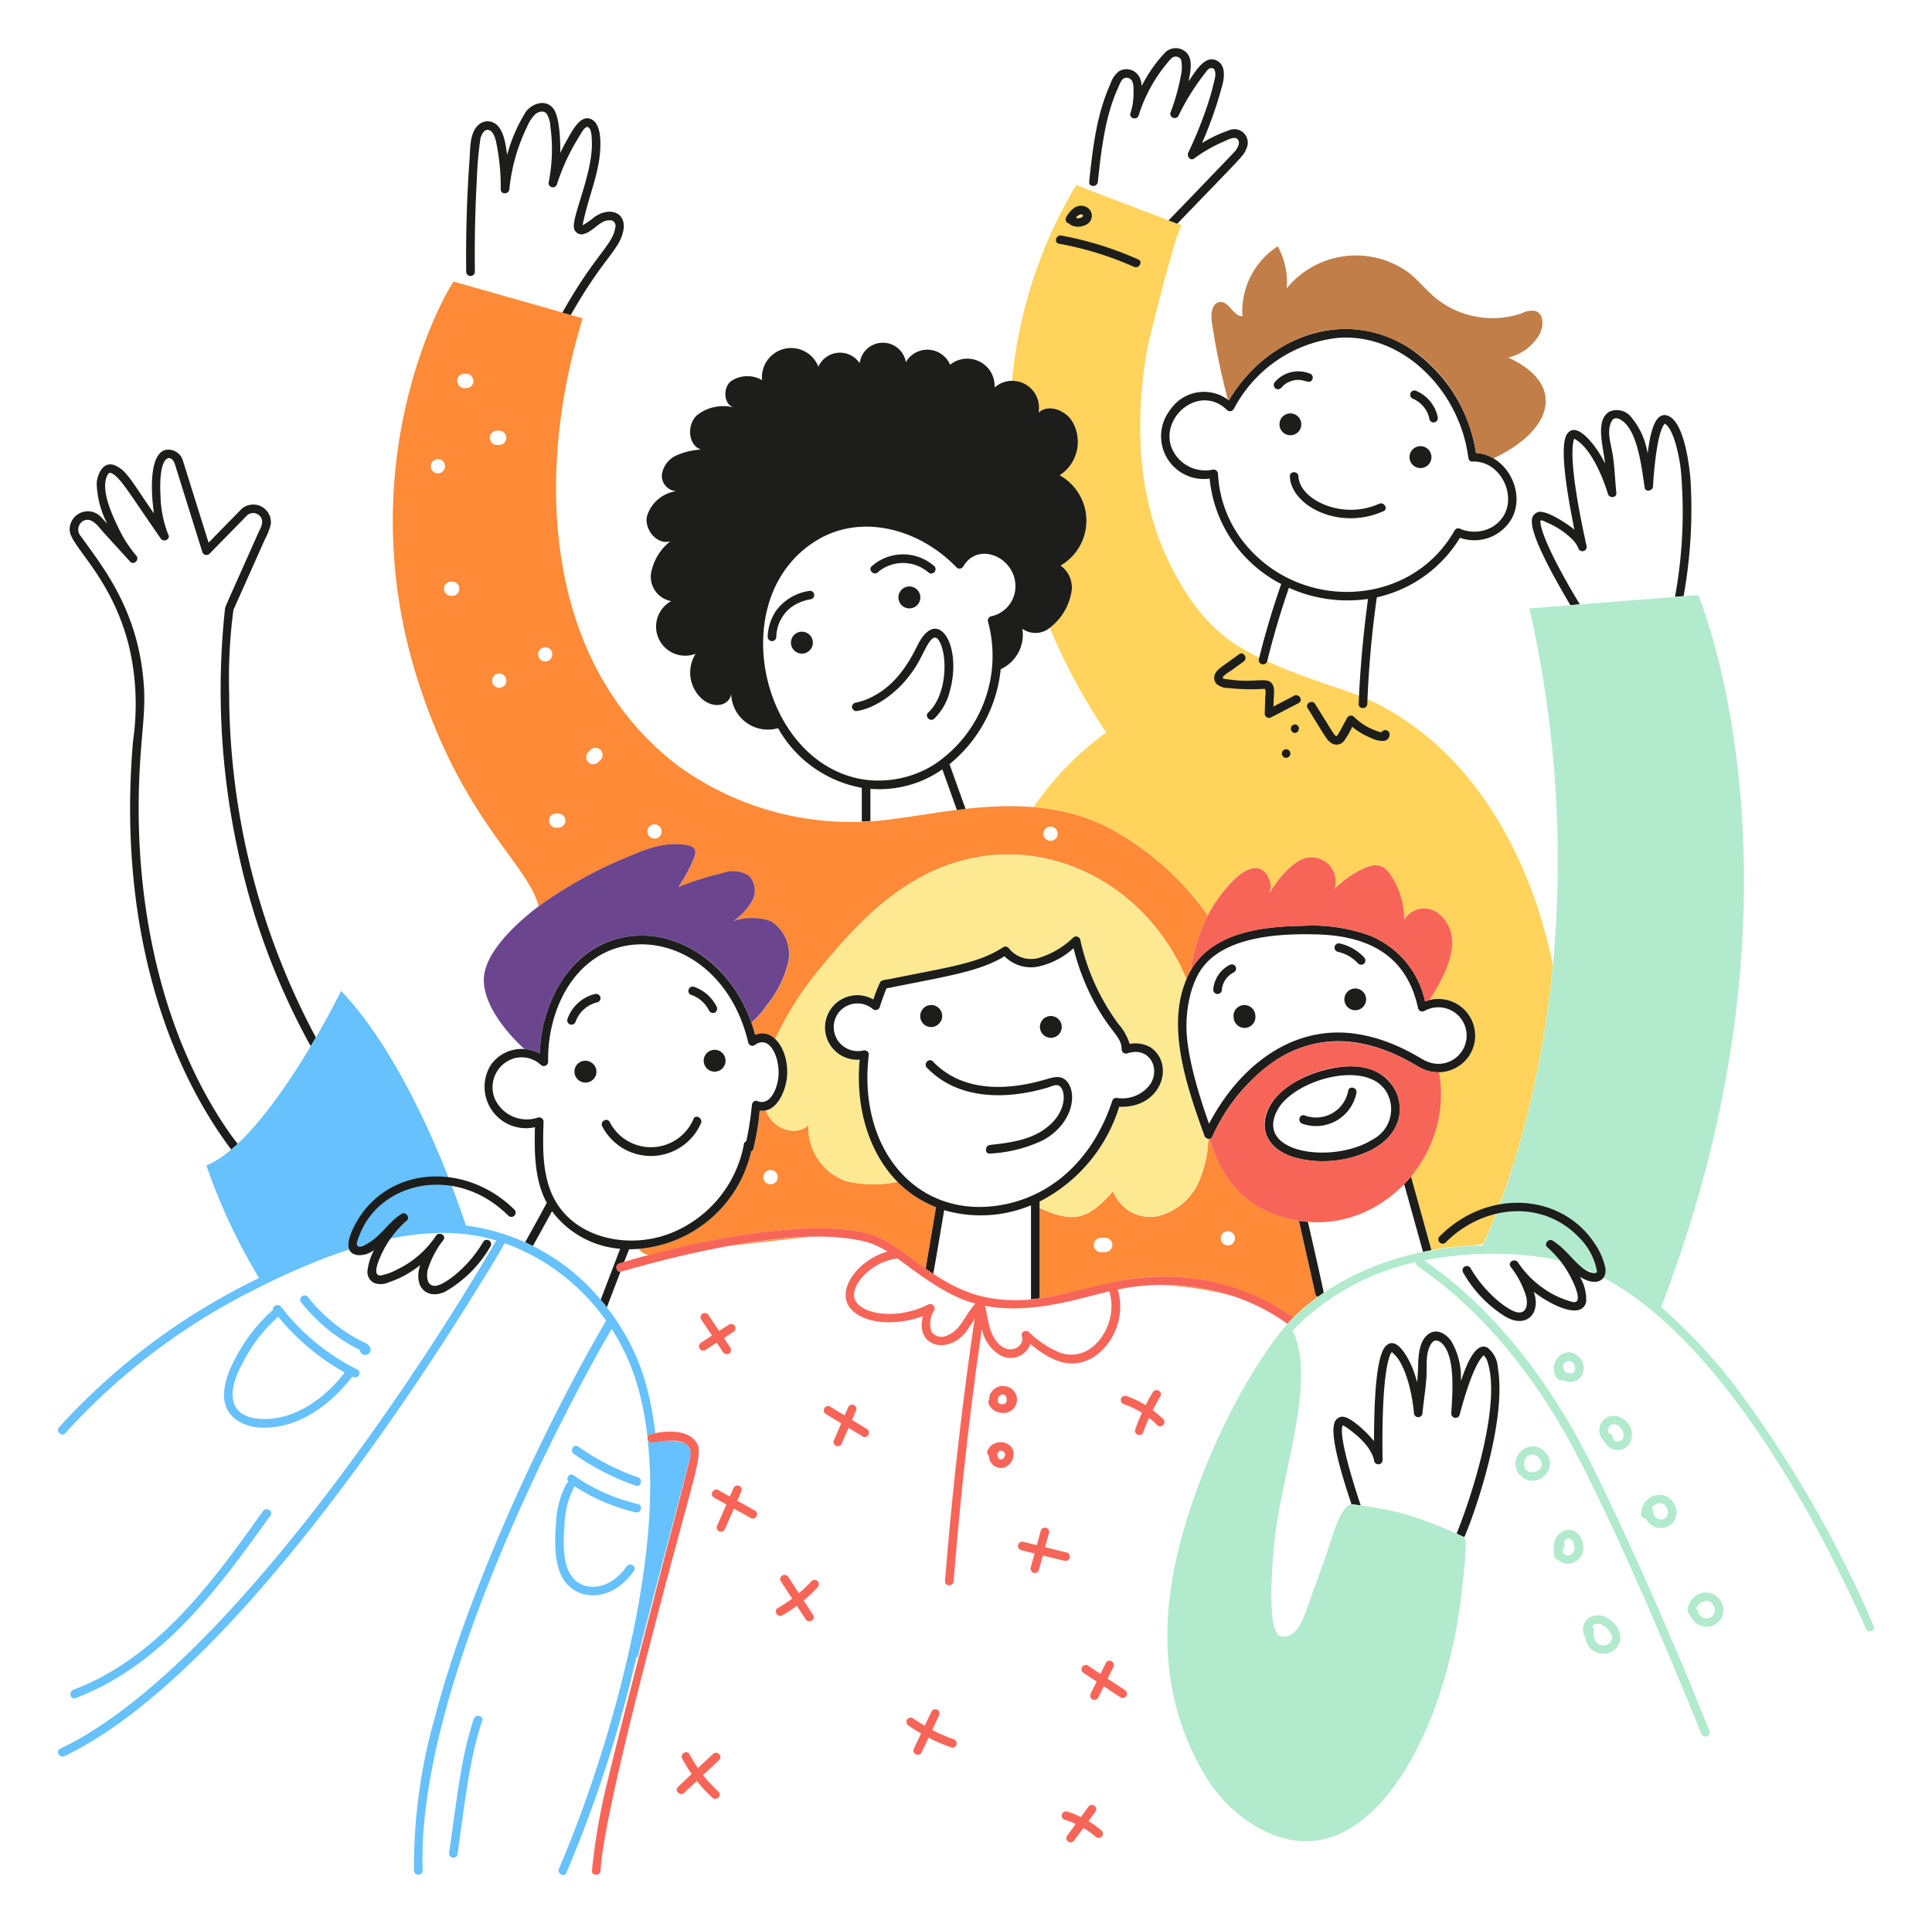 <svg xmlns="http://www.w3.org/2000/svg" fill="none" viewBox="0 0 231 230">
  <path fill="#FF8A37" d="M87.21 149c3.22-.39 6.44-.75 9.66-1.08-3.24.13-6.47.5-9.66 1.09Z"/>
  <path fill="#FF8A37" d="M107.35 141.34c-2.06.43-4.2.4-6.24-.1a6.77 6.77 0 0 1-4.44-6.68c-1.3 1.27-4.14.76-5.1-1.76-1.37.31-.14-1.31-1.47 4.55a.47.47 0 0 1-.28.33 15.13 15.13 0 0 1-13.46 11.69c.31.38.75.64 1.23.73 6.87-1.82 20.1-4.63 26.84-2.34 1.84.63 2.93 1.65 6.25 3.97l1.24-7.35c-1.73-.66-3.3-1.7-4.57-3.04Zm-15.22.3a.85.85 0 1 1 0-1.72.85.85 0 0 1 0 1.72Zm46.6 12.05c2.88.1 5.74.53 8.52 1.29a25.91 25.91 0 0 0-8.52-1.29Z"/>
  <path fill="#FF8A37" d="M157.42 155.01c-.16-.14.05.6-2.11-9.01-5.4-.87-9.13-4.16-10.68-9.8-.05.02-.1.02-.15 0a13.74 13.74 0 0 1-1.13 5.09 7.16 7.16 0 0 1-4.93 4.16 4.71 4.71 0 0 1-5.33-2.98c-2.8 3.18-4.57 4-8.78 2v10.8c6.4-.84 10.63-3.55 18.95-2.28 4.1.6 7.99 2.2 11.34 4.61.81-.8 1.68-1.54 2.6-2.22.28-.21.25-.12.22-.37Zm-25.27-5.26h-.52a.85.85 0 1 1 0-1.71h.52a.85.85 0 1 1 0 1.7Zm14.66-.8a.85.85 0 1 1 0-1.7.85.85 0 0 1 0 1.7Zm-4.95-31.84c.12-.34.28-.67.47-.98a20.6 20.6 0 0 1 2.08-6.65 34.18 34.18 0 0 0-12.07-10.6c-8.88-4.45-19.06-1.67-26.02-.87A35.21 35.21 0 0 1 81 91.53c-15.8-12.1-17.2-34.48-11.33-53.46l-15.41-4.39c-.2-.05-12.97 20.73-4.25 47.85 5.34 16.62 13.09 21.74 14.4 26.87A51.92 51.92 0 0 1 75 102.52c2.29-1 4.8-1.95 7.24-1.4.95.2 1.06.68.74 1.5-.5 1.22-1.12 2.4-1.87 3.49 1.7-.7 3.47-1.25 5.26-1.67a3.61 3.61 0 0 1 3.13.28 2.57 2.57 0 0 1 .43 3.03 7.5 7.5 0 0 1-2.21 2.42 6.8 6.8 0 0 1 4.39 0 4.6 4.6 0 0 1 2.13 5 13.15 13.15 0 0 1-2.61 5.15 8.7 8.7 0 0 1-1.8 2c.18.49.33.98.47 1.48a2.24 2.24 0 0 1 2.4.48 38.89 38.89 0 0 1 5.83-9c3.7-4.53 7.92-8.86 13.29-11.22 12.06-5.29 25.14 1.21 30.04 13.05Zm-89.5-60.5a.85.85 0 0 1 0-1.7.85.85 0 0 1 0 1.7Zm1.83 14.65h-.26a.85.85 0 0 1 0-1.7h.26a.86.86 0 0 1 0 1.7Zm1.58-24.85h-.27c-.38 0-.73-.23-.85-.85a.86.86 0 0 1 .85-.86h.27c.38 0 .74.23.85.86a.86.86 0 0 1-.85.85Zm3.92 35.84a.85.85 0 1 1 0-1.7.85.85 0 0 1 0 1.7Zm0-29.04h-.27a.85.85 0 1 1 0-1.7h.27a.85.85 0 0 1 0 1.7Zm5.5 24.2a.85.85 0 1 1 0 1.7.85.85 0 0 1 0-1.7Zm1.56 21.58h-.26a.85.85 0 1 1 0-1.7h.26a.85.85 0 0 1 0 1.7Zm5.05-8.1-.26.26a.85.85 0 0 1-1.21-1.2l.26-.27a.85.85 0 0 1 1.21 1.21Zm6.46 9.4a.85.85 0 0 1 0-1.7.85.85 0 0 1 0 1.7Zm20.14 6.03Zm27.21-5.75a.85.85 0 0 1 0-1.71.85.85 0 0 1 .01 1.7Z"/>
  <path fill="#FFD35C" d="M163.8 83.75c-2.53-1.27-10.77-3.32-15.87-6.56-3.75-2.37-6.24-6.02-8.17-9.98-3.77-7.77-4.07-16.7-2.66-25.1.24-1.42 3.71-15.34 4.24-15.14l-12.66-4.83A55.68 55.68 0 0 0 121 45.57a3.18 3.18 0 0 1 3.17 3.78c1.1-1.05 3.04-.37 3.93.86a4.76 4.76 0 0 1-1.4 6.62 6.2 6.2 0 0 1 .12 10.8 3.22 3.22 0 0 1 1.34 2.88 6.85 6.85 0 0 1-2.65 4.58 73.6 73.6 0 0 0 6.75 12.5 37.16 37.16 0 0 0-8.68 8.93c3.05.22 6.02 1.02 8.76 2.35a34.05 34.05 0 0 1 12.08 10.6c1.11-2.14 4.14-6.48 6.35-5.53a2.41 2.41 0 0 1 .99 2.88c.88-1.5 2.68-3.8 4.36-4.23a2.9 2.9 0 0 1 3.43 3.68c1-.97 2.14-1.78 3.4-2.39 1.68-.8 2.59-.43 3.45.92a9.6 9.6 0 0 1 1.49 5.18 2.8 2.8 0 0 1 3.82-.95 4.3 4.3 0 0 1 1.9 3.77c-.02 2.22-1.51 4.9-2.71 6.78a4.38 4.38 0 1 1 1.16 8.62 15.36 15.36 0 0 1-3.36 12.49c.14.5 2.35 8.52 2.47 8.8 3.45-.6 4.7-.41 6.16-.73 1.16-2.44 6.55-14.58 8.34-33.37-2.7-13.2-9.8-26-21.87-31.64Z"/>
  <path fill="#FDE992" d="M129.4 25.67c.31.16-.24.55-.73.4-.04-.12.46-.55.74-.4ZM144 135.84c-2.23-5.95-4.48-12.92-2.14-18.73-4.87-11.76-17.93-18.38-30.05-13.06-5.36 2.35-9.58 6.69-13.3 11.22a38.9 38.9 0 0 0-5.83 9 5.85 5.85 0 0 1 1.43 4.38c-.1 1.5-.95 3.8-2.53 4.15.95 2.5 3.78 3.04 5.1 1.76a6.76 6.76 0 0 0 4.43 6.67c2.05.51 4.18.55 6.25.1-3.78-3.84-5.06-9.3-4.56-14.62a3.87 3.87 0 1 1 1.63-7.2c.23-.72.51-1.43.84-2.12.26-.25.87-.26 1.22-.33 7.45-1.51 10.62-1.92 13.48-3.8a.52.52 0 0 1 .7.19 3.4 3.4 0 0 0 3.47 1.12c1.57-.47 3-1.3 4.18-2.44a.52.52 0 0 1 .49-.13.52.52 0 0 1 .36.36 26.46 26.46 0 0 0 4.52 10.05c.63.7 1.1 1.53 1.38 2.43 3.2-.6 4.81 2.71 3.5 5.11a4.97 4.97 0 0 1-4.73 2.38 19.02 19.02 0 0 1-9.52 11.33v.78c4.19 1.99 5.95 1.2 8.78-2a4.7 4.7 0 0 0 5.33 2.98 7.15 7.15 0 0 0 4.92-4.16c.7-1.6 1.08-3.33 1.13-5.08a.57.57 0 0 1-.47-.34Z"/>
  <path fill="#6C458F" d="M92.1 110.15a6.82 6.82 0 0 0-4.38 0 7.5 7.5 0 0 0 2.21-2.41 2.56 2.56 0 0 0-.43-3.04 3.61 3.61 0 0 0-3.13-.28 35 35 0 0 0-5.26 1.67 18.8 18.8 0 0 0 1.87-3.49c.32-.82.2-1.3-.74-1.5-2.44-.54-4.94.4-7.24 1.4a52.12 52.12 0 0 0-10.59 5.88c-2.5 1.89-6.32 5.34-6.55 8.5-.23 3.04 2.61 6.56 4.84 8.57.64.04 1.26.22 1.82.53.18-5.01 2.5-10.3 6.86-12.73 6-3.36 15.05-.5 18.45 9.04a9 9 0 0 0 1.79-2 13.08 13.08 0 0 0 2.61-5.16 4.62 4.62 0 0 0-2.12-4.98Z"/>
  <path fill="#1D1D1B" d="M59.26 16.71c.43 1.94.63 3.93.61 5.92 0 .67.97.64 1.03 0 .26-2.6.98-5.14 2.13-7.49.22-.54.54-1.04.95-1.46.38-.33 1.01-.52 1.38-.07.27.44.42.95.44 1.47a20.1 20.1 0 0 1-.2 6.74.51.51 0 0 0 .98.26 25.35 25.35 0 0 1 2.68-5.77c.16-.24.67-1.3 1.06-1.1.43.23.42 1.22.44 1.6.2 3.65-2.26 8.76-2.15 10.34a.92.92 0 0 0 1.21.83c1.12-.3 1.9-1.63 3-1.63a.66.66 0 0 1 .75.84c-.27 2.07-2.42 3.23-6.33 10.2l1.01.28c3.84-6.78 5.75-7.7 6.26-10 .5-2.27-1.63-3.03-3.48-1.68-.42.36-.88.68-1.37.95.62-3.23 1.92-5.96 2.1-8.94.08-1.19.06-3.14-.99-3.7-1.34-.73-2.34 1.32-3.1 2.66-.24.43-.46.87-.68 1.32.02-1.26-.05-4.3-.83-5.3-.91-1.16-2.5-.63-3.27.37-1 1.6-1.76 3.34-2.25 5.17-.2-1.42-.43-3-1.38-3.7a1.61 1.61 0 0 0-1.82-.06c-1.32.87-1.2 2.97-1.3 4.33-.32 4.46-.45 8.93-.4 13.4a.51.51 0 0 0 1.04 0c-.05-3.68.03-7.35.23-11.02.06-1.65.2-3.3.44-4.94.13-.4.38-1.04.9-1 .54.07.79.76.9 1.18Zm72 5.05c.39-3.6.84-7.78 2.4-11.2.18-.38.35-1 .75-1.2a.74.74 0 0 1 .8.14c.39.37.32 1.2.32 1.7 0 .79-.12 1.58-.37 2.34-.2.62.79.9.99.26.72-2.32 1.9-4.48 3.48-6.34.17-.24.38-.45.62-.62a.77.77 0 0 1 .96.27c.13.6.13 1.24 0 1.84a25.4 25.4 0 0 1-1.27 4.54.52.52 0 0 0 .94.4c.9-1.85 1.98-3.6 3.25-5.2.18-.25.38-.55.72-.55.5 0 .48.68.45 1.02a32.54 32.54 0 0 1-1.26 4.37 47.7 47.7 0 0 1-1.97 4.73c-.2.41.25 1.04.7.7 1.08-.8 2.25-1.47 3.49-2 .39-.17 1.22-.66 1.64-.37.5.36.07 1.12-.21 1.47-.2.25-7.86 8.19-7.97 8.3l1.04.4c7.86-8.17 7.96-8.13 8.28-9.02a1.61 1.61 0 0 0-1.2-2.27c-.33-.05-.66 0-.96.14-1.1.38-2.17.88-3.16 1.5 1-2.28 1.83-4.64 2.46-7.06.22-.87.33-2.16-.55-2.72-1.42-.9-2.53.94-3.52 2.41.23-1.2.58-2.7-.33-3.52a1.8 1.8 0 0 0-2.5.09c-.89.95-1.67 2-2.31 3.13-.8 1.32-.23.86-.69-.13a1.75 1.75 0 0 0-2.47-.8 3.1 3.1 0 0 0-1.04 1.52c-1.63 3.6-2.11 7.55-2.54 11.71-.06.67.96.66 1.03.02Zm45.22 32.42a18.39 18.39 0 0 0-8-12.57c-7.68-4.93-17.06-1.34-21.55 6.27l-.11-.08a4.87 4.87 0 0 0-6.95 1.28 5.11 5.11 0 0 0 4.76 8.16 15.93 15.93 0 0 0 8.56 12.61 99.45 99.45 0 0 0-2.67 8.97.51.51 0 0 0 .74.57c.12-.06.2-.17.25-.3.73-2.96 1.6-5.9 2.6-8.79a17.05 17.05 0 0 0 9.46 1.33c-.57 4.17-.95 8.36-1.12 12.56-.02.66 1 .66 1.03 0 .16-4.26.54-8.52 1.14-12.75a15.62 15.62 0 0 0 9.94-7.12 5.15 5.15 0 0 0 6.28-2.47c1.57-3.27-.9-7.5-4.36-7.67Zm1.94 8.84a4.34 4.34 0 0 1-3.93.18.52.52 0 0 0-.57.24c-5.23 9.23-18.43 9.8-25.12 1.53a14.35 14.35 0 0 1-3.17-8.3.52.52 0 0 0-.2-.4.53.53 0 0 0-.45-.1 4.33 4.33 0 0 1-4.99-2.89c-1.07-3.64 3.55-7.33 6.71-4.25a.52.52 0 0 0 .65.06c.06-.04.12-.1.16-.17l.06-.1a16 16 0 0 1 12.47-8.42c7.8-.54 14.5 6.42 15.51 14.29l.03.09a.45.45 0 0 0 .15.31.44.44 0 0 0 .33.11c3.85-.17 6.06 5.6 2.36 7.82Zm-75.38 31.2v4.03l1.03-.05v-3.86c3.05.25 6.1-.57 8.6-2.33l1.74 4.86 1.04-.13c-.65-1.78-1.28-3.57-1.92-5.35a16.8 16.8 0 0 0 6.12-11.36 4.53 4.53 0 0 0 2.59-4.83 2.7 2.7 0 0 0 3.26-.1 6.85 6.85 0 0 0 2.65-4.58 3.22 3.22 0 0 0-1.34-2.88 6.21 6.21 0 0 0-.11-10.8 4.77 4.77 0 0 0 1.39-6.62c-.88-1.23-2.81-1.92-3.92-.86a3.2 3.2 0 0 0-5.25-3.02 3.27 3.27 0 0 0-5.32-2.72 2.96 2.96 0 0 0-5.29-.31 2.79 2.79 0 0 0-5.52.13 2.83 2.83 0 0 0-4.94.42 3.49 3.49 0 0 0-6.73 1.6 3.53 3.53 0 0 0-3.73.13c-1.01.84-.86 2.85.41 3.16a5.02 5.02 0 0 0-4.54.98c-1.14 1.15-.99 3.49.54 4.03-1 .06-1.99.3-2.91.7a2.99 2.99 0 0 0-1.75 2.28 1.84 1.84 0 0 0 1.73 2 4.28 4.28 0 0 0-3.52 3.02c-.32 1.61 1.24 3.46 2.8 2.97a6.35 6.35 0 0 0-2.31 3.84 2.96 2.96 0 0 0 2.41 3.32 3.48 3.48 0 0 0 2.92 6.3 4.22 4.22 0 0 0 .85 5.47c1.6 1.27 3.32.53 3.4-.72a4.4 4.4 0 0 0 5.61 4.15 14.43 14.43 0 0 0 10.01 7.13ZM97.9 64.48c5.24-3.03 12.05-1.22 16.46 3.37a.51.51 0 0 0 .43.15.52.52 0 0 0 .38-.25c1.79-3.08 6.29-1.08 6.24 2.42a3.65 3.65 0 0 1-2.92 3.54.52.52 0 0 0-.36.63 15.6 15.6 0 0 1-6.64 17.23 12.6 12.6 0 0 1-8.06 1.68c-12.55-1.79-17.08-22.08-5.53-28.77Z"/>
  <path fill="#1D1D1B" d="M94.57 76.86a1.3 1.3 0 1 0 2.62 0 1.3 1.3 0 0 0-2.62 0ZM107.42 71.45a1.3 1.3 0 1 0 2.62 0 1.3 1.3 0 0 0-2.62 0ZM104.97 68.44c.12-.12.26-.22.4-.32a4.68 4.68 0 0 1 5.71.4.51.51 0 1 0 .52-.9 5.64 5.64 0 0 0-7.37.1c-.47.45.24 1.16.74.72Zm-10.28 4.12a5.6 5.6 0 0 1 2.29-.9.51.51 0 0 0 .27-.8.51.51 0 0 0-.54-.18 6.02 6.02 0 0 0-3.83 2.24 5.85 5.85 0 0 0-1.09 3.24.51.51 0 0 0 1.03 0 4.57 4.57 0 0 1 1.87-3.6Zm7.7 12.48c2-.26 5.01-1.97 7.15-5.39 1.1-1.77 1.9-4.46 2.78-2.95 1.01 1.8.9 6.46-1.34 8.52-.48.45.24 1.18.72.73a6.84 6.84 0 0 0 1.84-3.2c1.53-5.34-1.2-10-3.54-6.12-.65 1.07-2.32 5.59-6.78 7.16-.77.26-1.17.28-.84.24a.54.54 0 0 0-.52.51c.02.24.26.54.53.5Zm75.48 76.14c-1.52-.81-2.63 2.35-3.2 4 .09-1.69-.31-3.36-1.16-4.81-.58-.8-1.62-1.5-2.6-.9-1.2.75-1.32 2.54-1.35 3.82-.02.68-.06 1.35-.11 2.03-.14-.5-.3-.99-.47-1.46-.34-.9-1.88-4.33-3.3-2.87-1.41 1.47-1.37 9.14-1.4 11.37-.63-.83-2.74-2.93-3.78-2.93a1.05 1.05 0 0 0-.98.86c-.52 1.89 1.46 7.77 2.08 9.64.15-.02-.05-.04 1.1.12-.45-1.33-2.76-8.32-2.16-9.58.16.07.31.15.45.25 1.34.92 2.94 2.33 3.3 3.91a.51.51 0 0 0 1.02-.03c-.05-2.64-.08-10.09.89-12.53.05-.13.12-.25.21-.37.21.18.4.37.58.58 1.22 1.53 1.88 4.6 2.07 6.7a.51.51 0 0 0 1.02 0c.14-1.49.4-2.96.48-4.44.06-1.24-.14-2.69.54-3.8.5-.82 1.24-.28 1.65.33 1.24 1.88.9 5.73.77 8a.52.52 0 0 0 .44.5.51.51 0 0 0 .56-.36c.39-1.5 1.61-5.86 2.8-7.05.05-.04-.04.01.08-.05l.01.02h.02c.17.17.3.38.38.6 1.72 4.88-1.6 15.59-3.65 20.68l.9.42c.13.06 5.27-13 4.03-20.24a3.27 3.27 0 0 0-1.22-2.4Zm-17.4 9.27c.07-.02.04-.01.03 0-.03 0-.08.02-.03 0Zm5.92-8.76c-.02-.03 0-.02.02 0h-.02Zm35.7-104.7c-.18-1.96-.87-6.77-2.77-7.3-1.65-.47-2.09 2.84-2.32 4.55a8.95 8.95 0 0 0-1.98-4.37 2.18 2.18 0 0 0-2.63-.62c-1.67 1.09-.71 4.02-.48 6.19-.24-.49-.5-.96-.8-1.41-.52-.83-2.7-3.82-3.78-2.06-1.07 1.75.54 9.44.91 11.38-.78-.68-3.31-2.35-4.3-2.12a1.05 1.05 0 0 0-.78 1.05c-.13 2.13 3.54 8.28 4.6 10.09l1.13-.1c-1.27-2.07-4.08-6.94-4.63-9.32a1.83 1.83 0 0 1-.06-.73c.25.03.48.12.7.25a9.4 9.4 0 0 1 3.23 2.18c.25.27.44.57.58.9a.51.51 0 0 0 .93.12.51.51 0 0 0 .06-.38c-.55-2.41-2.27-10.49-1.49-12.82 1.94.96 3.42 4.54 4.05 6.62.16.53 1.07.46 1-.13-.16-1.53-.2-3.08-.44-4.6-.19-1.22-.77-2.82-.12-3.99.4-.73 1.24-.14 1.65.29 1.54 1.6 1.96 5.42 2.29 7.65.09.6.98.4 1-.14.08-1.4.45-6.48 1.41-7.5 1.13.68 1.73 4.05 1.9 5.36.48 5.13.25 10.29-.68 15.35l1.03-.09c.85-4.72 1.12-9.52.8-14.3Zm-64.61 68.22a3.6 3.6 0 0 0-2.41-.36 6.7 6.7 0 0 0-1.38-2.43c-2.2-3-3.74-6.42-4.53-10.05a.51.51 0 0 0-.62-.36.52.52 0 0 0-.23.13 10.2 10.2 0 0 1-4.17 2.44 3.4 3.4 0 0 1-3.48-1.12.52.52 0 0 0-.7-.19c-2.92 1.93-6.37 2.36-13.48 3.8-.35.08-.95.08-1.22.34-.32.69-.6 1.4-.84 2.12a3.86 3.86 0 1 0-1.63 7.2c-.72 7.58 2.4 15.02 9.13 17.65l-1.24 7.35c.9.64.92.63.92.64 0-.31-.23 1.47 1.29-7.64 3.43 1 7.09.79 10.38-.58v11.24l1.03-.11V143.7a19.04 19.04 0 0 0 9.52-11.34c5.1.23 6.75-5.16 3.66-7.16Zm.06 4.45a4.15 4.15 0 0 1-4.06 1.64.51.51 0 0 0-.5.38c-2 6.1-6.32 10.91-12.57 12.3-10.42 2.27-17.93-6.27-16.53-17.85.03-.35-.36-.57-.65-.5a2.87 2.87 0 0 1-2.84-4.67 2.86 2.86 0 0 1 3.95-.3.52.52 0 0 0 .49.12.52.52 0 0 0 .36-.35c.24-.75.51-1.49.8-2.22 7.17-1.45 11.09-2 14.11-3.84a4.48 4.48 0 0 0 3.94 1.25 9.18 9.18 0 0 0 4.32-2.22c.51 2.09 1.27 4.11 2.25 6.02 2.12 4.1 3.48 4.45 3.5 6.07a.5.5 0 0 0 .2.4.51.51 0 0 0 .45.1c2.59-.9 4.04 1.7 2.78 3.67ZM27.41 83.26c-.12-3.45.05-6.9.5-10.33.3-.64 2.79-6.25 3.75-8.4.31-.56.55-1.17.71-1.8a2.11 2.11 0 0 0-3.5-1.85l-3.93 4.02-3.05-9.74a1.82 1.82 0 0 0-2.11-1.35c-2.06.55-1.68 5.5-1.37 7.6-2.64-3.8-3.22-5.07-4.55-5.7-1.43-.7-2.2.87-2.3 2.08.05 1.7.49 3.35 1.27 4.86l-.68-.74a2.17 2.17 0 0 0-3.82 1.46c.06 2.01 5.03 5.54 7.12 14.02.85 3.67 1 7.47.46 11.2-1.83 21.24 3.65 38.11 11.74 48.9.46-.39.48-.4.77-.68-.06-.11-.73-.85-2.25-3.23-6.7-10.68-9.54-23.94-9.59-36.57-.02-7.48.83-10.82.65-14.5-.47-9.3-4.9-14.65-7.56-18.37a1.2 1.2 0 0 1 .26-1.83c1.05-.57 1.88.74 2.48 1.4l3.15 3.46c.45.48 1.17-.24.72-.73a15.13 15.13 0 0 1-2.2-3.48c-.78-1.6-2.04-4.45-1.27-6.06.14-.3.28-.44.57-.28 1.03.51 2.03 2.3 5.84 7.79.37.54 1.25.03.88-.52a13.51 13.51 0 0 1-.91-4.62c-.27-4.98 1.27-5.1 1.72-3.76l3.28 10.5a.52.52 0 0 0 .86.22l4.45-4.55a1.09 1.09 0 0 1 1.76.31c.27.62-.19 1.32-.44 1.88-4.14 9.3-3.88 8.66-3.92 8.97a90.57 90.57 0 0 0 1.5 28.68 84.3 84.3 0 0 0 8.75 23.6l.62-1.04A87.68 87.68 0 0 1 27.4 83.26Z"/>
  <path fill="#1D1D1B" d="M110.03 121.5a1.3 1.3 0 0 0 2.24.93 1.3 1.3 0 1 0-1.85-1.85c-.25.25-.39.58-.39.93ZM124.34 122.81a1.31 1.31 0 0 0 2.23.93 1.31 1.31 0 0 0-.92-2.23 1.3 1.3 0 0 0-1.31 1.3ZM152.98 50.75a1.3 1.3 0 1 0 2.61 0 1.3 1.3 0 0 0-2.61 0ZM168.53 54.67a1.31 1.31 0 1 0 2.62 0 1.31 1.31 0 0 0-2.62 0ZM90.29 123.78c-3.63-13.47-19.09-16.35-24.35-4.17a17.73 17.73 0 0 0-1.41 6.38 4.53 4.53 0 0 0-5.83 1.35 4.95 4.95 0 0 0 5.26 7.47c-.08 2.96-.05 6.4 1.42 9.04-.85 1.58-1.72 3.15-2.59 4.72l.92.45c.77-1.39 1.54-2.77 2.29-4.16a11.28 11.28 0 0 0 8.15 4.49l-2.33 6.1c.25.29.5.59.74.9l1.62-4.24a.52.52 0 0 1-.14-1l.58-.17.6-1.53a15.07 15.07 0 0 0 14.6-11.73.45.45 0 0 0 .27-.32c1.3-5.82.13-4.25 1.48-4.56 1.58-.34 2.45-2.67 2.54-4.15.2-2.98-1.58-5.79-3.82-4.87Zm.25 7.9c-.33-.14-.62.2-.64.49-.14 1.45-.36 2.9-.67 4.32a.4.4 0 0 0-.28.33 14.24 14.24 0 0 1-9.06 10.78c-5.1 1.86-11.67.37-13.93-4.86-1.15-2.67-1.06-5.74-.97-8.59a.5.5 0 0 0-.2-.4.52.52 0 0 0-.45-.1 4.18 4.18 0 0 1-5.18-2.26 3.6 3.6 0 0 1 2.4-4.84 3.39 3.39 0 0 1 3.1.8.52.52 0 0 0 .88-.36c-.1-4.56 1.67-9.67 5.53-12.32 6.12-4.22 15.88-.66 18.4 10.03a.51.51 0 0 0 .75.3c1.76-1.3 2.96 1.32 2.87 3.52-.08 1.61-.98 3.8-2.55 3.16Z"/>
  <path fill="#1D1D1B" d="M70.53 126.98a1.3 1.3 0 0 0-1.58.39 1.31 1.31 0 0 0 1.03 2.1 1.3 1.3 0 0 0 1.19-1.89 1.3 1.3 0 0 0-.64-.6ZM84.14 126.86a1.3 1.3 0 1 0 2.61 0 1.3 1.3 0 0 0-2.61 0ZM82.92 133.82a5.53 5.53 0 0 1-10.02.37c-.3-.59-1.2-.07-.89.52a6.54 6.54 0 0 0 11.8-.37c.26-.6-.63-1.12-.9-.52Zm-11.78-14.94a4.64 4.64 0 0 0-3.3 3.02.51.51 0 0 0 .36.63.52.52 0 0 0 .63-.36 3.65 3.65 0 0 1 2.6-2.3.51.51 0 0 0 .35-.63.54.54 0 0 0-.64-.36Zm13.66 2.02a.51.51 0 0 0 .7.18.53.53 0 0 0 .18-.7 4.77 4.77 0 0 0-2.73-2.37.52.52 0 0 0-.64.56.5.5 0 0 0 .37.43l.2.07c.83.36 1.51 1 1.92 1.83Zm40.14 8.22c-4.73 1.38-9.97 1.43-13.39-2.17-.46-.48-1.18.25-.73.73 3.62 3.8 9.31 3.9 14.38 2.41.38-.1.98-.43 1.37-.27.86.36 1.2 3.14-1.63 5.19-1.88 1.37-4.31 1.67-6.56 1.92-.65.07-.66 1.1 0 1.03 2.23-.11 4.42-.67 6.44-1.65 3.48-1.99 3.99-5.54 2.76-6.96-.73-.86-1.7-.5-2.64-.23Zm31.44 17c-.47-.03-.89-.1-1.07-.12l1.97 8.77a.47.47 0 0 0 .3.34l.69-.5c0-.22-1.86-8.37-1.89-8.48Zm12.33-5.4c-.24.27-.57.66-.82.9l2.25 8.1c.34-.08.68-.14 1.01-.2l-2.44-8.8Zm-8.78-16.2c5.36 0 9.55 3.09 10.04 3.25a4.46 4.46 0 0 0 5.66-1.46 4.39 4.39 0 0 0-5.24-6.54 10.97 10.97 0 0 0-6.66-7.9 20.46 20.46 0 0 0-8.13-1.14c-5.1.07-10.81.95-13.27 5.4-3.19 5.89-.56 13.49 1.68 19.7.15.4.75.55.94.12a21.98 21.98 0 0 1 7.13-8.83 13.73 13.73 0 0 1 7.85-2.6Zm-15.37 9.88c-1.09-3.08-2.67-8.02-2.7-11.53-.03-2.4.56-5.6 2.19-7.49 2.9-3.37 8.87-3.75 13.32-3.63 6.35.15 10.85 2.58 12.19 8.86.02.08.06.14.12.2a.54.54 0 0 0 .63.1 3.38 3.38 0 1 1 .13 5.95c-.28 0-4.2-2.95-9.44-3.34-7.26-.51-13.13 4.53-16.44 10.88Z"/>
  <path fill="#1D1D1B" d="M163.88 137.57c5.68-2.82 3.88-9.46-1.44-10-3.07-.32-8.1 1.19-10.24 4.13-2.06 2.93-1 6.4 4.26 7.07 2.53.34 5.12-.08 7.42-1.2Zm-11.15-4.8c1.83-3.48 10.23-6.06 12.87-2.44a4.07 4.07 0 0 1-1.5 5.96c-4.71 2.95-14.15 1.66-11.37-3.52Zm-2.63-11.26a1.32 1.32 0 0 0-1.31-1.31 1.3 1.3 0 0 0-1.28 1.56 1.3 1.3 0 0 0 2.59-.25Zm11.94-3.29a1.3 1.3 0 1 0 0 2.6 1.3 1.3 0 0 0 0-2.6Zm-14.31-2.64a.53.53 0 0 0-.7-.18 3.64 3.64 0 0 0-1.97 2.97.52.52 0 0 0 .52.51.54.54 0 0 0 .4-.19.55.55 0 0 0 .12-.42 2.62 2.62 0 0 1 1.44-1.99.5.5 0 0 0 .25-.5.51.51 0 0 0-.06-.2Zm-1.47 2.06.01-.01c.03-.06.01 0 0 .02Zm13.67-3.81c.95.2 1.8.69 2.45 1.4a.52.52 0 0 0 .73 0 .53.53 0 0 0 0-.72 5.74 5.74 0 0 0-2.9-1.67.51.51 0 0 0-.58.74c.06.12.17.2.3.25Z"/>
  <path fill="#1D1D1B" d="M161.2 130.44a3.9 3.9 0 0 1-5.21 2.96c-.62-.22-.9.76-.28.99a4.92 4.92 0 0 0 6.47-3.68c.14-.64-.85-.91-.98-.27Zm-14.02-50.23 1.5-1.08c.54-.39.02-1.27-.52-.89-2.13 1.56-2.48 1.7-2.8 2.22a1.09 1.09 0 0 0 .09 1.33c.39.32.88.5 1.38.49 1.44.16 2.9.2 4.34.1.13.05.07 0 .13.1.03.3.03.58-.02.86l-.06 2.01a.52.52 0 0 0 .77.44l3.27-1.7c.59-.3.07-1.19-.52-.89l-2.48 1.3c.04-1.66.17-2.05-.05-2.52-.52-1.2-2-.2-5.41-.74-.1-.01-.58-.04-.6-.16-.08-.23.84-.77.98-.87Zm11.9 8.58a1.13 1.13 0 0 0 1.66-.23c.36-.52.68-1.07.94-1.64a8.22 8.22 0 0 0 2.25 1.34c.47.25 1 .37 1.53.35a.75.75 0 0 0 .67-.61.75.75 0 0 0 0-.33.53.53 0 0 0-.46-.35.52.52 0 0 0-.5.27 7.12 7.12 0 0 1-3.28-1.86.52.52 0 0 0-.8.1c-1.2 2.19-1.17 2.19-1.32 2.19-.18 0-.22-.12-2.53-3.83-.34-.56-1.23-.05-.88.52 2.17 3.5 2.22 3.7 2.72 4.08Zm-4.25-2.15a.52.52 0 0 0-.49.51.51.51 0 0 0 .49.51.52.52 0 0 0 .35-.86.52.52 0 0 0-.35-.16Zm-1.04 3.99a.51.51 0 0 0 .49-.52.51.51 0 0 0-.5-.5.51.51 0 0 0 0 1.02Zm11.1-30.38c-4.4 1.99-9.53-.5-9.64-3.28-.03-.65-1.05-.66-1.03 0 .14 3.53 5.92 6.54 11.2 4.16.59-.26.07-1.15-.53-.88Zm-11.4-14.18c.26-.22.56-.39.89-.49 1.39-.5 2.14.5 2.51-.16a.51.51 0 0 0-.18-.7 3.71 3.71 0 0 0-4.27.96.53.53 0 0 0 0 .72.52.52 0 0 0 .73 0l.32-.33Zm15.77.65a.51.51 0 0 0-.58.75c.07.12.18.2.31.24.53.24 1 .62 1.34 1.09.3.4.5.86.58 1.34a.51.51 0 0 0 .63.36.52.52 0 0 0 .36-.63 4.38 4.38 0 0 0-2.64-3.15Zm-42.63-17.57a39.2 39.2 0 0 1 8.95 2.76c.6.27 1.12-.61.52-.88a40.79 40.79 0 0 0-9.2-2.86c-.64-.12-.93.87-.27.98Zm1.25-2.4c.04.07.1.14.18.17a1.9 1.9 0 0 0 1.64.02 1.18 1.18 0 0 0 0-2.26 1.46 1.46 0 0 0-1.22.15c-.42.3-.76.7-1 1.16a.5.5 0 0 0 .16.67.5.5 0 0 0 .24.08Zm1.53-1.08c.3.16-.25.55-.74.4-.04-.12.46-.55.74-.4Z"/>
  <path fill="#C17E48" d="M180.34 42.76a5.83 5.83 0 0 0 3.69-2.7c.55-.96.62-2.51-.44-2.86-.54-.1-1.1-.01-1.6.25a10.81 10.81 0 0 1-10.37-1.83c-1.07-.9-1.96-2-3.04-2.9a10.69 10.69 0 0 0-14.74 1.77 8.8 8.8 0 0 0-1.07-5.03 9.28 9.28 0 0 0-4.22 8.36c-1.09 0-1.58-1.77-2.68-1.7-.96.08-1.12 1.43-.98 2.38a86.57 86.57 0 0 0 1.92 9.3l.11.08a18.07 18.07 0 0 1 6.17-6.28c10.35-6.24 21.64 1.32 23.39 12.58.73.04 1.45.26 2.08.64 7.1-3.32 8.78-8.85 1.78-12.06Z"/>
  <path fill="#F76559" d="M143.26 152.98c-10.7-1.63-16.15 3.63-24.64 2.3-6.38-.96-10.36-6.22-14.17-7.53-7.35-2.5-23.06 1.07-30.39 3.34a.51.51 0 0 0 .14 1c.28 0 18.62-5.77 28.37-3.78 1.26.2 2.47.68 3.54 1.38-3.91 1.07-7.06 5.62-3.33 7.67 2.1 1.16 5.32.9 7.58.04-1 3.52 2.82 4.7 5.06 1.97.4-.53.77-1.07 1.11-1.63a480.46 480.46 0 0 0-3.54 31.37c-.05.65.98.65 1.03 0 .78-9.83 1.93-20.35 3.38-30.19a4.64 4.64 0 0 0 2.1 3.1 2.51 2.51 0 0 0 3.7-1.28c1.75 1.45 3.9 2.8 6.2 2.16 3.09-.84 5.4-4.94 4.24-8.68 4.53-.94 9.23-.68 13.64.74a24 24 0 0 1 6.66 3.37c.2-.27.44-.52.7-.75-3.37-2.42-7.27-4-11.38-4.6Zm-29.97 6.72a1.5 1.5 0 0 1-1.9-.4 2.96 2.96 0 0 1 .3-2.59.51.51 0 0 0-.1-.6.52.52 0 0 0-.6-.1c-4.05 2.06-8.8 1.07-8.88-1.1-.05-1.48 2.07-3.96 5.1-4.4.41 0 5.29 4.42 9.42 5.38-1.3 1.42-1.77 3.22-3.34 3.8Zm13.46 2.08a11.66 11.66 0 0 1-3.72-2.47c-.35-.32-1.04-.02-.85.5.38 1.07-1.29 2.38-2.76.92-1.19-1.19-1.27-3-1.64-4.56 5.55 1.06 11.3-.9 14.84-1.73 1.24 3.73-1.9 8.72-5.87 7.34Z"/>
  <path fill="#F76559" d="M120.32 165.81a1.65 1.65 0 0 0-2.06 1.6.48.48 0 0 0-.08.2c-.01.07 0 .14.01.21a1.71 1.71 0 0 0 1.48 1.13 1.6 1.6 0 0 0 .65-3.14Zm-.29 2.1a.7.7 0 0 1-.69-.16.4.4 0 0 0-.02-.2c-.15-.6.7-1.15 1-.46.1.3.07.72-.29.83ZM120.33 167.66l.02-.05-.02.05Zm-2.28 5.9a.5.5 0 0 0 .2.55 1.45 1.45 0 0 0 1.12 1.42c.22.05.44.05.66 0a1.7 1.7 0 0 0 1.16-1.58c.06-1.69-2.48-2.05-3.14-.4Zm2.12.44c-.06.48-.64.86-.88.2-.16-.46.1-.47.23-.7.43-.05.65.18.65.5Zm49.8-46.23c-.72-.21-11.73-8.53-21.3 2.44a22.27 22.27 0 0 0-3.73 5.76.37.37 0 0 1-.3.24c1.56 5.72 5.43 9.08 10.94 9.83 9.65 1.4 18.27-7.86 16.48-17.8a4.57 4.57 0 0 1-2.1-.47Zm-13.53 10.99c-2.14-.28-4.5-1.17-5.1-3.26-1.84-6.4 13.54-11.84 15.8-4.31 1.5 5.38-5.15 8.28-10.7 7.57Zm15.28-29.72a2.8 2.8 0 0 0-3.82.95c0-1.83-.51-3.62-1.5-5.17-.85-1.36-1.78-1.71-3.44-.92-1.26.6-2.4 1.42-3.4 2.4a2.88 2.88 0 0 0-1.93-3.65 2.89 2.89 0 0 0-1.5-.04c-1.67.41-3.5 2.75-4.36 4.23a2.42 2.42 0 0 0-1-2.89c-2.18-.94-5.25 3.4-6.36 5.53a20.56 20.56 0 0 0-2.07 6.66c2.48-4.46 8.17-5.34 13.26-5.4 2.76-.18 5.53.2 8.14 1.14a10.98 10.98 0 0 1 6.65 7.9c.17-.07.34-.13.52-.17 1.2-1.88 2.7-4.55 2.71-6.78a4.32 4.32 0 0 0-1.9-3.79Zm-88.08 52.23a.52.52 0 0 0 .7.19c.45-.3.9-.6 1.36-.88l.75 1.13c.07.11.19.2.32.23s.26.02.38-.05a.52.52 0 0 0 .19-.7l-.78-1.16 1.12-.74a.53.53 0 0 0 .2-.7.52.52 0 0 0-.7-.18l-1.2.76-1.26-1.89a.53.53 0 0 0-.7-.19.52.52 0 0 0-.19.7l1.3 1.94-1.3.84a.53.53 0 0 0-.2.7Zm13.39 27.83c-.47.52-.98 1-1.51 1.44l-1.27-1.95c-.36-.55-1.25-.04-.89.52l1.36 2.08c-.54.4-1.11.78-1.7 1.1-.58.33-.07 1.22.51.9.6-.35 1.2-.72 1.75-1.14l1.06 1.62c.35.54 1.24.04.88-.52l-1.13-1.74c.6-.49 1.15-1.02 1.67-1.59a.52.52 0 0 0 0-.72.53.53 0 0 0-.73 0Zm-11.78 20.67-1.8 1.68c-.36-.52-.7-1.07-1-1.64-.3-.58-1.2-.06-.88.52.34.64.72 1.25 1.13 1.83l-1.63 1.54c-.49.45.24 1.17.72.72l1.53-1.42c.56.71 1.18 1.38 1.86 2 .49.44 1.21-.29.72-.73-.66-.61-1.28-1.27-1.84-1.97l1.92-1.8c.48-.46-.24-1.19-.73-.73Zm52.58-41.12c.28-.56.58-1.1.9-1.64.35-.57-.53-1.08-.88-.52-.31.5-.6 1.03-.87 1.56-.73-.45-1.51-.82-2.32-1.1a.52.52 0 0 0-.63.36.52.52 0 0 0 .36.63c.75.26 1.47.6 2.15 1.03-.3.65-.57 1.3-.8 1.97a.51.51 0 1 0 .98.27c.2-.56.42-1.1.67-1.64.34.26.66.55.96.86a.51.51 0 0 0 .72 0 .51.51 0 0 0 0-.73c-.4-.37-.8-.72-1.24-1.05Zm-3.35 33.47-2.05-1.36.69-1.38a.52.52 0 0 0-.19-.7.51.51 0 0 0-.7.19l-.66 1.32-1.5-1a.51.51 0 0 0-.51.89l1.56 1.03-.7 1.42a.52.52 0 0 0 .18.7.51.51 0 0 0 .7-.19l.68-1.36c.67.44 1.33.89 2 1.32a.51.51 0 0 0 .7-.18.53.53 0 0 0-.2-.7Zm-30.82-31.21-1.79-1.1c.15-.34.3-.67.44-1.02a.51.51 0 1 0-.88-.51l-.44 1-1.73-1.05c-.56-.35-1.08.53-.52.88l1.84 1.12-.83 1.93a.51.51 0 1 0 .88.51l.83-1.9 1.68 1.02c.57.35 1.08-.53.52-.88Zm-13.39 9.75-2.12-1.18.46-1.05a.51.51 0 0 0-.58-.75.51.51 0 0 0-.3.23l-.47 1.07-1.37-.77c-.58-.32-1.1.57-.52.89l1.48.83-1.08 2.48a.51.51 0 0 0 .58.76.51.51 0 0 0 .3-.24l1.1-2.5c.67.37 1.35.74 2.01 1.12.57.33 1.09-.56.51-.89ZM114 208c-.87-.3-1.72-.68-2.54-1.1l.81-1.72a.52.52 0 0 0-.18-.7.51.51 0 0 0-.7.19l-.83 1.72c-.48-.28-.96-.58-1.42-.9a.52.52 0 0 0-.7.18.53.53 0 0 0 .19.7c.48.35.99.65 1.5.95l-.85 1.78a.53.53 0 0 0 .19.7.52.52 0 0 0 .7-.18l.86-1.8c.87.45 1.78.84 2.71 1.17a.52.52 0 0 0 .63-.36.53.53 0 0 0-.36-.63Zm13.55-22.32c-.86-.2-1.72-.43-2.59-.64.15-.57.3-1.13.47-1.7a.51.51 0 0 0-.37-.62.51.51 0 0 0-.62.35l-.47 1.73-1.59-.4a.51.51 0 0 0-.58.76c.07.11.18.2.31.24l1.59.39-.46 1.69a.51.51 0 0 0 .56.64.5.5 0 0 0 .42-.38l.47-1.7c.87.2 1.73.42 2.6.63.63.16.9-.83.26-.99Zm2.59 32.12.86-1.17a.5.5 0 0 0-.04-.57.52.52 0 0 0-.85.06l-.88 1.2c-.52-.27-1.07-.5-1.64-.67a.52.52 0 0 0-.63.36.52.52 0 0 0 .36.63c.45.14.88.3 1.3.5l-1.05 1.43a.51.51 0 0 0 .18.7.52.52 0 0 0 .7-.19l1.09-1.46c.51.3 1 .65 1.45 1.04a.53.53 0 0 0 .73 0 .52.52 0 0 0 0-.73c-.5-.42-1.02-.8-1.58-1.13Z"/>
  <path fill="#66C1FC" d="M81.76 172.55a7.6 7.6 0 0 0-3.75-.04c-.6.09-.85-.84-.23-.99.2-.05.55-.1.57-.1-.83-7.09-2.87-11.57-6.53-15.98a25.22 25.22 0 0 0-16.11-8.87c-.99-3.03-6.57-19.28-14.93-28.07-2.67 5.44-10.12 18.5-16.1 20.88a69.84 69.84 0 0 0 6.3 13.47 77.8 77.8 0 0 0-23.9 17.83c-.44.49.29 1.21.73.72a76.97 76.97 0 0 1 22.06-16.88c8.7-4.46 20.09-9.06 29.46-6.16-10.34 17.81-33.43 51.94-52.14 60.78-.6.28-.08 1.17.52.89 17.95-8.62 38.58-38.5 49.07-55.45 1.2-1.94 2.45-3.9 3.56-5.9a25.45 25.45 0 0 1 12.13 9.27C65.22 170.33 56.04 189.9 52 205.37a65.2 65.2 0 0 0-2.5 18.34c.02.66 1.05.66 1.03 0-.5-15.02 7.7-35.16 14.16-48.69 4.38-9.13 7.59-14.57 8.44-16.1 3.19 4.97 4.24 10.26 4.55 16.33.73 14.5-5.24 35.21-10.84 48.21-.26.6.62 1.13.88.52 3.54-8.35 6.34-17 8.38-25.83l.14.07c1.18-4.62 6.19-23.54 6.26-23.88a1.42 1.42 0 0 0-.73-1.8Z"/>
  <path fill="#66C1FC" d="M43.04 161.46a.61.61 0 0 0 .57.58.64.64 0 0 0 .58-1.01c-.33-.51-.85-.43-2.67-1.62a19.97 19.97 0 0 1-4.75-4.34.52.52 0 0 0-.72 0 .52.52 0 0 0 0 .73 20.49 20.49 0 0 0 7 5.66Zm-14.47.2c-1 1.75-2.07 3.94-1.7 6 .4 2.1 2.49 3.02 4.43 3.08 4.33.14 8.2-2.7 10.83-6.11l.09.04c.59.3 1.1-.59.51-.88a26.18 26.18 0 0 1-9.12-7.5c-.35-.45-1.1-.1-.96.36-1.63 1.43-3 3.13-4.08 5.01Zm4.7-4.18c2.2 2.7 4.9 4.97 7.95 6.66-2.15 2.79-5.27 5.23-8.89 5.54-1.59.14-3.8-.11-4.37-1.9-.55-1.77.54-3.84 1.36-5.35a18.64 18.64 0 0 1 3.94-4.95Zm42.75 20.2c.62.21.9-.77.27-1a28.7 28.7 0 0 1-7.16-3.68c-.54-.38-1.05.5-.52.88a29.96 29.96 0 0 0 7.4 3.8Zm-.22 10.18c.38-.54-.51-1.05-.88-.52-1.96 2.8-4.78 2.98-6.21 1.59-1.5-1.44-1.37-4.39-1.22-6.58.05-1.6.46-3.18 1.2-4.6a23.1 23.1 0 0 0 7.32 3.12c.64.15.92-.84.27-.99a22.36 22.36 0 0 1-7.7-3.44c-.51-.35-.99.4-.6.8a.47.47 0 0 0-.25.21 10.68 10.68 0 0 0-1.23 4.46c-.22 2.61-.33 6.06 1.53 7.78 1.88 1.76 5.39 1.6 7.77-1.83ZM8.76 202.1c-.6.23-.34 1.23.27.99 10.3-3.91 17.02-13.04 23.31-21.85.38-.54-.5-1.05-.89-.52-6.1 8.56-12.62 17.55-22.69 21.38Zm47.9 3.45c-1.46 4.33-1.94 8.86-2.95 15.98a.53.53 0 0 0 .36.63.5.5 0 0 0 .63-.36c.93-6.6 1.44-11.5 2.95-15.98.22-.62-.77-.89-.98-.27Z"/>
  <path fill="#B2EACD" d="M224.04 194.47a140.8 140.8 0 0 0-15.86-27.74c-2.8-3.81-6.02-7.3-9.57-10.41 19.32-50.16 4.44-85.15 4.44-85.15l-20.19 1.6a135.74 135.74 0 0 1 2.82 42.66c-1.8 18.79-7.18 30.92-8.34 33.37l-.08.14a40.5 40.5 0 0 0-6.11.59c-6.16 1.04-13.06 4.14-17.25 8.83-4.33 5.06-9.72 14.97-12.6 25.42-2.65 9.65-2.6 19.44 2.68 28.38a17.4 17.4 0 0 0 6.37 6.38c10.74 6.05 18.1-5.7 21.25-14.4a60.42 60.42 0 0 0 3.28-14.8c.06-.6.64-5.05.2-5.46l-.02-.03a46.94 46.94 0 0 0-7.32-2.85 53.53 53.53 0 0 0-6.01-1.09c-1.44-.2-2.73 4.85-3.04 5.72l-2.33 6.47c-.48 1.34-1.28 3.94-3.18 3.6-1.88-.34-.95-9.6-.88-10.54.67-8.38 5.25-19.86 2.26-26.02a29 29 0 0 1 14.77-8.2.5.5 0 0 0 .21.53c8.03 5.47 14.32 13.65 18.84 22.23 4.62 8.75 11.03 23.67 15.03 33.64.24.6 1.23.34 1-.27-3.15-8.06-10.16-24.25-14.62-32.9-4.67-9.04-11.03-17.58-19.51-23.43a42.33 42.33 0 0 1 14.1-.38c14.34 1.9 26.66 20.86 33.46 33.61 1.6 3 4.83 9.62 5.22 10.8.24.57 1.23.31.98-.3Z"/>
  <path fill="#B2EACD" d="M188.45 162a1.63 1.63 0 0 0-2.23.41c-1 1.3-.11 3.01.61 2.62 2.19 1.08 3.53-1.72 1.62-3.02Zm-.12 1.79c-.04.37-.36.49-.69.43a.79.79 0 0 1-.69-.46c-.06-.16.02-.24-.07-.41.37-1 1.56-.58 1.45.44Zm4.55 5.53a1.76 1.76 0 0 0-1 3.13 1.69 1.69 0 0 0 2.62.58c.26-.22.46-.51.55-.84a2.3 2.3 0 0 0-2.17-2.87Zm1.04 2.87a.69.69 0 0 1-.98.03c0-.2-.2-.77-.59-.8a.76.76 0 0 1 0-.7c.74-1.16 2.34.62 1.57 1.47Zm4.04 6.63a2.32 2.32 0 0 0-1.75 2.26c0 .14.06.27.15.36.1.1.23.16.36.16l.07-.02a1.95 1.95 0 0 0 3.33.4 2.08 2.08 0 0 0-.97-3.05c-.38-.15-.8-.19-1.2-.1Zm1.16 2.75a.93.93 0 0 1-1.02-.03.8.8 0 0 1-.43-.8.45.45 0 0 0-.2-.4c0-.02.06-.1.03-.07 1.4-1.44 2.48.64 1.62 1.3Zm4.4 8.93a2.3 2.3 0 0 0-1.74 2.13.53.53 0 0 0 .28.45 2.08 2.08 0 0 0 3.69.58 2.11 2.11 0 0 0-2.23-3.16Zm1.14 2.86a1.07 1.07 0 0 1-1.65-.66.43.43 0 0 0-.19-.26 1.16 1.16 0 0 1 .6-.8c.58-.28 1.1-.27 1.4.3a1.02 1.02 0 0 1-.16 1.42Zm-21-20.35a2.1 2.1 0 0 0-2.1 3.24c.08.11.2.2.34.24a.5.5 0 0 0 .23.3 2.11 2.11 0 0 0 3.18-2.05 2.24 2.24 0 0 0-1.65-1.73Zm-.33 3.05c-.66.06-.49-.13-.84-.2a.27.27 0 0 0-.05-.13c-.55-.73.05-1.94.93-1.75 1.08.22 1.44 1.94-.04 2.08Zm5.74 7.97a1.6 1.6 0 0 0-1.66-1.06c-.23.03-.46.1-.66.23-1 .62-1.06 1.67-.94 2.83a.53.53 0 0 0 .48.51c1.31 1.31 3.84-.24 2.78-2.51Zm-1.24 1.88c-.73.36-1.18-.33-.88-.75a.56.56 0 0 0 0-.73.81.81 0 0 1 .56-.44c.7 0 1.1 1.46.32 1.92Zm3 7.29a1.7 1.7 0 0 0-1.41 2.4c.03.06.07.1.12.14a2.15 2.15 0 0 0 3.36 1.68c2.07-1.5-.09-4.45-2.08-4.22Zm1.48 3.4a1.07 1.07 0 0 1-1.6-.47c-.17-.33-.22-.7-.14-1.05a.53.53 0 0 0-.2-.55c.5-.73 1.55-.18 2.06.56.42.61.48 1.07-.12 1.5Z"/>
  <path fill="#1D1D1B" d="M43.51 144.82c-.77.97-3.3 4.98-.72 5.29.7.04 1.4-.18 1.94-.62a7.1 7.1 0 0 0-.8 2.54 1.48 1.48 0 0 0 .78 1.4c.59.22 1.23.19 1.8-.08a12.06 12.06 0 0 0 3.73-2.05c-.86 2.7.86 4.14 2.95 3.2 2.3-1.31 4.2-3.22 5.5-5.52a.52.52 0 0 0-.88-.52c-1.8 3.12-4.52 5.05-5.52 5.28-1.23.28-1.35-1.01-1.14-1.9.4-1.28 1.03-2.49 1.87-3.54.37-.56-.5-1.04-.88-.52a11.63 11.63 0 0 1-4.66 4.05c-.6.33-1.24.56-1.9.7-1.4.19.1-2.68.35-3.17.7-1.28 1.6-2.43 2.7-3.38.44-.39-.13-1.11-.62-.8-1.61 1-2.57 2.83-4.29 3.67-.21.11-.8.39-1 .13-.2-.26.17-1 .27-1.27 2.4-6.37 11.56-8.53 17.8-2.31a.52.52 0 0 0 .72-.02.51.51 0 0 0 0-.71c-5.35-5.28-13.67-5.36-18 .15Zm148.42 6.76a8.32 8.32 0 0 0-1.3-2.92c-3.95-5.93-12.71-6.59-18.5-.8a.51.51 0 0 0 0 .73.51.51 0 0 0 .72 0c4.49-4.5 11.54-5.2 15.91-.63a7.54 7.54 0 0 1 2.19 4.13c-.08.21-.32.19-.51.15-1.66-.3-2.83-2.64-4.8-3.87-.5-.3-1.07.41-.63.8a12.1 12.1 0 0 1 2.66 3.33c.6 1.1 1.65 3.4.4 3.22a10.8 10.8 0 0 1-3.69-1.75 11.71 11.71 0 0 1-2.89-3c-.38-.53-1.26-.04-.88.52a10.8 10.8 0 0 1 1.86 3.55c.22.87.1 2.17-1.13 1.89-1.08-.24-3.8-2.28-5.52-5.28a.52.52 0 0 0-.7-.17.52.52 0 0 0-.19.69 14.75 14.75 0 0 0 5.01 5.26c2.6 1.56 4.36-.42 3.44-2.94 1.84 1.46 5.73 3.5 6.27 1.2a5.36 5.36 0 0 0-.75-2.99c2.07 1.3 3.3.31 3.03-1.12Z"/>
  <path fill="#F76559" d="M83 172.17c-1.17-1.25-3.68-1.04-5.22-.65-.62.15-.37 1.1.23.99 2.35-.4 4.98-.5 4.5 1.83-.27 1.28-8.62 33.2-9.77 38.3a73.62 73.62 0 0 0-1.96 11.08c-.02.66 1 .66 1.03 0 .2-4.72 3.95-19.42 5.12-24.02 6.47-25.39 7.5-25.98 6.06-27.53Z"/>
</svg>
